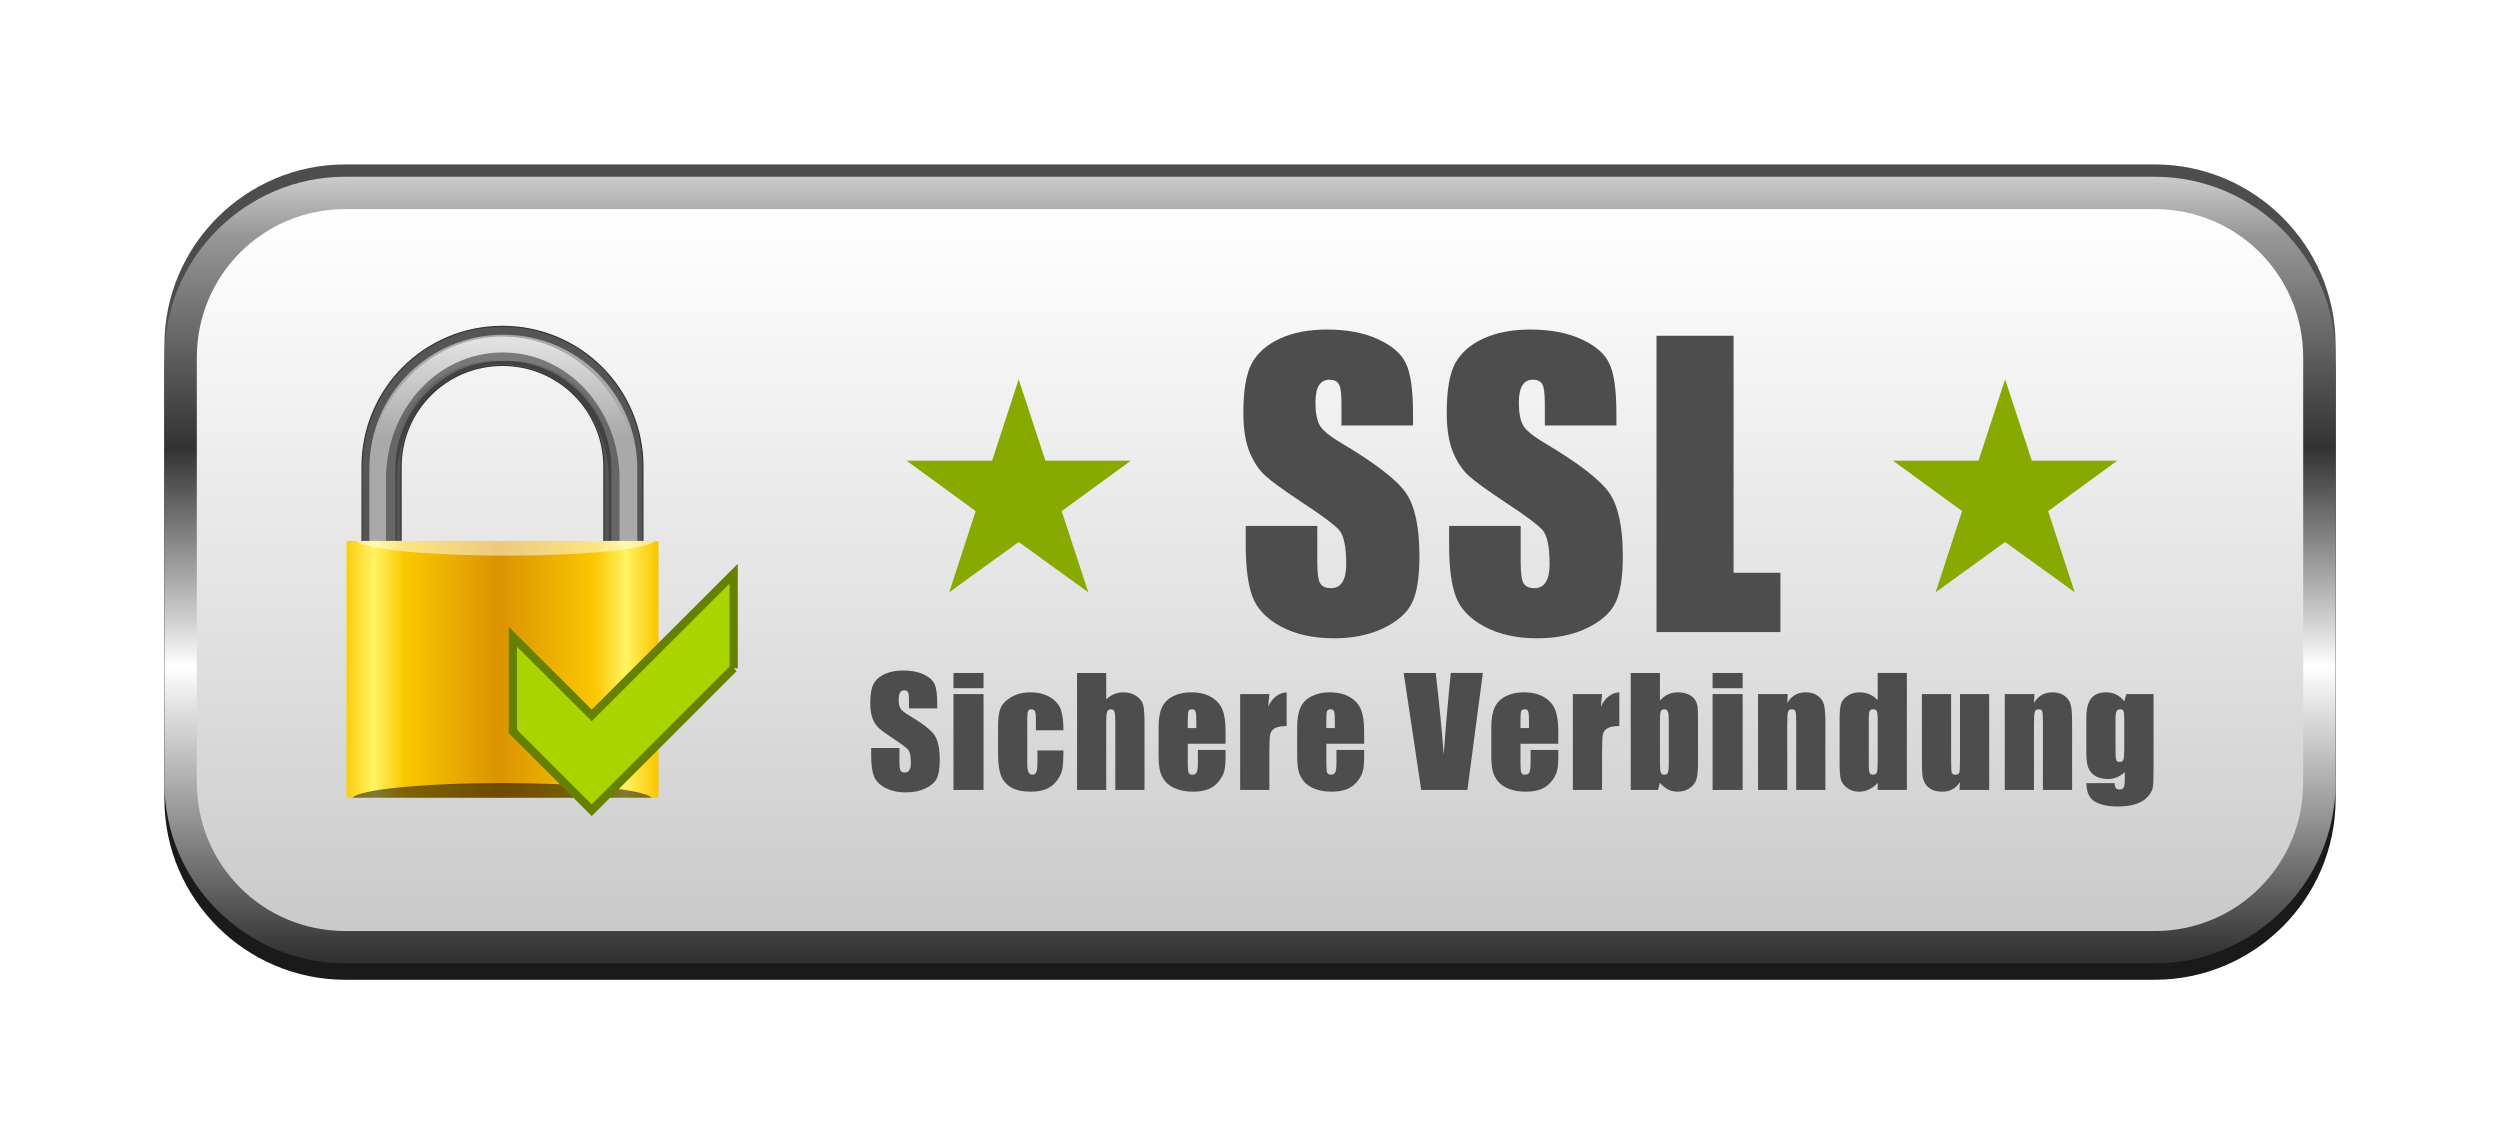 <?xml version="1.0" encoding="UTF-8" standalone="no"?>
<!-- Created with Inkscape (http://www.inkscape.org/) -->

<svg
   xmlns:dc="http://purl.org/dc/elements/1.1/"
   xmlns:cc="http://creativecommons.org/ns#"
   xmlns:rdf="http://www.w3.org/1999/02/22-rdf-syntax-ns#"
   xmlns:svg="http://www.w3.org/2000/svg"
   xmlns="http://www.w3.org/2000/svg"
   xmlns:xlink="http://www.w3.org/1999/xlink"
   xmlns:sodipodi="http://sodipodi.sourceforge.net/DTD/sodipodi-0.dtd"
   xmlns:inkscape="http://www.inkscape.org/namespaces/inkscape"
   width="304.125"
   height="139.188"
   id="svg2"
   version="1.1"
   inkscape:version="0.48.2 r9819"
   sodipodi:docname="buttonset6.svg">
  <defs
     id="defs4">
    <linearGradient
       id="linearGradient3999">
      <stop
         id="stop4001"
         offset="0"
         style="stop-color:#ffffff;stop-opacity:1;" />
      <stop
         style="stop-color:#969696;stop-opacity:1;"
         offset="0.143"
         id="stop4003" />
      <stop
         style="stop-color:#323232;stop-opacity:1;"
         offset="0.394"
         id="stop4005" />
      <stop
         id="stop4007"
         offset="0.601"
         style="stop-color:#d0d0d0;stop-opacity:1;" />
      <stop
         style="stop-color:#ffffff;stop-opacity:1;"
         offset="0.654"
         id="stop4009" />
      <stop
         id="stop4011"
         offset="1"
         style="stop-color:#323232;stop-opacity:1;" />
    </linearGradient>
    <linearGradient
       id="linearGradient4056">
      <stop
         style="stop-color:#346f00;stop-opacity:1;"
         offset="0"
         id="stop4058" />
      <stop
         style="stop-color:#77ff30;stop-opacity:1;"
         offset="1"
         id="stop4060" />
    </linearGradient>
    <linearGradient
       id="linearGradient3785">
      <stop
         style="stop-color:#ffffff;stop-opacity:1;"
         offset="0"
         id="stop3787" />
      <stop
         style="stop-color:#cbcbcb;stop-opacity:0.996;"
         offset="1"
         id="stop3789" />
    </linearGradient>
    <filter
       inkscape:collect="always"
       id="filter4147"
       color-interpolation-filters="sRGB">
      <feGaussianBlur
         inkscape:collect="always"
         stdDeviation="0.782"
         id="feGaussianBlur4149" />
    </filter>
    <linearGradient
       inkscape:collect="always"
       xlink:href="#linearGradient4056"
       id="linearGradient3960"
       gradientUnits="userSpaceOnUse"
       gradientTransform="matrix(0.59,0,0,0.416,91.656,103.788)"
       x1="297.241"
       y1="573.701"
       x2="297.241"
       y2="381.693" />
    <linearGradient
       inkscape:collect="always"
       xlink:href="#linearGradient3785"
       id="linearGradient3964"
       gradientUnits="userSpaceOnUse"
       gradientTransform="translate(23.583,-296.362)"
       x1="332.35"
       y1="561.788"
       x2="332.35"
       y2="648.344" />
    <linearGradient
       inkscape:collect="always"
       xlink:href="#linearGradient4056"
       id="linearGradient4125"
       gradientUnits="userSpaceOnUse"
       gradientTransform="translate(23.583,-36)"
       x1="391.609"
       y1="574.082"
       x2="391.609"
       y2="542.839" />
    <linearGradient
       inkscape:collect="always"
       xlink:href="#linearGradient3785"
       id="linearGradient4127"
       gradientUnits="userSpaceOnUse"
       gradientTransform="translate(23.583,-28.362)"
       x1="332.35"
       y1="561.788"
       x2="332.35"
       y2="648.344" />
    <linearGradient
       inkscape:collect="always"
       xlink:href="#linearGradient3785"
       id="linearGradient3983"
       gradientUnits="userSpaceOnUse"
       gradientTransform="translate(23.583,-176.362)"
       x1="332.35"
       y1="561.788"
       x2="332.35"
       y2="648.344" />
    <linearGradient
       inkscape:collect="always"
       xlink:href="#linearGradient3999"
       id="linearGradient3997"
       x1="350.736"
       y1="373.847"
       x2="350.736"
       y2="475.933"
       gradientUnits="userSpaceOnUse" />
    <filter
       color-interpolation-filters="sRGB"
       inkscape:collect="always"
       id="filter7419">
      <feGaussianBlur
         inkscape:collect="always"
         stdDeviation="0.867"
         id="feGaussianBlur7421" />
    </filter>
    <linearGradient
       inkscape:collect="always"
       xlink:href="#linearGradient2701-8"
       id="linearGradient4001"
       gradientUnits="userSpaceOnUse"
       gradientTransform="matrix(1.014,0,0,0.835,231.254,403.533)"
       spreadMethod="reflect"
       x1="29.614"
       y1="52.609"
       x2="44.724"
       y2="52.609" />
    <linearGradient
       id="linearGradient2701-8">
      <stop
         style="stop-color:#db9300;stop-opacity:1;"
         offset="0"
         id="stop2703-9" />
      <stop
         style="stop-color:#fac700;stop-opacity:1;"
         offset="0.75"
         id="stop2770-6" />
      <stop
         style="stop-color:#fff363;stop-opacity:1;"
         offset="1"
         id="stop2705-5" />
    </linearGradient>
    <filter
       color-interpolation-filters="sRGB"
       inkscape:collect="always"
       id="filter7419-8">
      <feGaussianBlur
         inkscape:collect="always"
         stdDeviation="0.867"
         id="feGaussianBlur7421-3" />
    </filter>
    <linearGradient
       inkscape:collect="always"
       xlink:href="#linearGradient2780-9"
       id="linearGradient4005"
       gradientUnits="userSpaceOnUse"
       gradientTransform="matrix(0.769,0,0,1.149,231.254,402.428)"
       x1="35.996"
       y1="1.625"
       x2="35.996"
       y2="11.711" />
    <linearGradient
       id="linearGradient2780-9">
      <stop
         style="stop-color:#ffffff;stop-opacity:1;"
         offset="0"
         id="stop2782-1" />
      <stop
         style="stop-color:#ffffff;stop-opacity:0;"
         offset="1"
         id="stop2784-2" />
    </linearGradient>
    <filter
       color-interpolation-filters="sRGB"
       inkscape:collect="always"
       id="filter7431">
      <feGaussianBlur
         inkscape:collect="always"
         stdDeviation="0.914"
         id="feGaussianBlur7433" />
    </filter>
    <linearGradient
       inkscape:collect="always"
       xlink:href="#linearGradient2780-9"
       id="linearGradient4582"
       gradientUnits="userSpaceOnUse"
       gradientTransform="matrix(0.769,0,0,1.149,231.254,402.428)"
       x1="35.996"
       y1="1.625"
       x2="35.996"
       y2="11.711" />
    <linearGradient
       inkscape:collect="always"
       xlink:href="#linearGradient2701-8"
       id="linearGradient4584"
       gradientUnits="userSpaceOnUse"
       gradientTransform="matrix(1.014,0,0,0.835,231.254,403.533)"
       spreadMethod="reflect"
       x1="29.614"
       y1="52.609"
       x2="44.724"
       y2="52.609" />
  </defs>
  <sodipodi:namedview
     id="base"
     pagecolor="#ffffff"
     bordercolor="#666666"
     borderopacity="1.0"
     inkscape:pageopacity="0.0"
     inkscape:pageshadow="2"
     inkscape:zoom="1.8514961"
     inkscape:cx="131.73123"
     inkscape:cy="39.951771"
     inkscape:document-units="px"
     inkscape:current-layer="layer2"
     showgrid="false"
     inkscape:showpageshadow="false"
     inkscape:window-width="1214"
     inkscape:window-height="999"
     inkscape:window-x="66"
     inkscape:window-y="24"
     inkscape:window-maximized="1"
     fit-margin-top="20"
     fit-margin-right="20"
     fit-margin-bottom="20"
     fit-margin-left="20" />
  <g
     inkscape:label="bg"
     inkscape:groupmode="layer"
     id="layer1"
     transform="translate(-198.406,-611.956)"
     style="display:inline" />
  <g
     inkscape:groupmode="layer"
     id="layer2"
     inkscape:label="button"
     transform="translate(-198.406,-359.593)">
    <path
       transform="translate(0,2)"
       style="fill:#1a1a1a;fill-opacity:1;stroke:none;display:inline"
       d="m 240.406,381.094 c -12.101,0 -22,9.86 -22,21.969 l 0,51.75 c 0,12.109 9.899,21.969 22,21.969 l 220.125,0 c 12.101,0 22,-9.86 22,-21.969 l 0,-51.75 c 0,-12.109 -9.899,-21.969 -22,-21.969 l -220.125,0 z"
       id="path4018" />
    <path
       transform="translate(0,-1.5)"
       style="fill:#4d4d4d;fill-opacity:1;stroke:none;display:inline"
       d="m 240.406,381.094 c -12.101,0 -22,9.86 -22,21.969 l 0,51.75 c 0,12.109 9.899,21.969 22,21.969 l 220.125,0 c 12.101,0 22,-9.86 22,-21.969 l 0,-51.75 c 0,-12.109 -9.899,-21.969 -22,-21.969 l -220.125,0 z"
       id="path4020" />
    <path
       style="fill:url(#linearGradient3997);fill-opacity:1;stroke:none;display:inline"
       d="m 240.406,381.094 c -12.101,0 -22,9.86 -22,21.969 l 0,51.75 c 0,12.109 9.899,21.969 22,21.969 l 220.125,0 c 12.101,0 22,-9.86 22,-21.969 l 0,-51.75 c 0,-12.109 -9.899,-21.969 -22,-21.969 l -220.125,0 z"
       id="path3989" />
    <g
       style="font-size:40px;font-style:normal;font-variant:normal;font-weight:normal;font-stretch:normal;line-height:125%;letter-spacing:1px;word-spacing:0px;fill:#000000;fill-opacity:1;stroke:none;font-family:Bitstream Charter;-inkscape-font-specification:Bitstream Charter"
       id="text4389" />
    <path
       inkscape:connector-curvature="0"
       style="fill:url(#linearGradient3983);fill-opacity:1;stroke:none;display:inline"
       d="m 240.394,385.032 220.15,0 c 9.997,0 18.045,8.048 18.045,18.045 l 0,51.729 c 0,9.997 -8.048,18.045 -18.045,18.045 l -220.15,0 c -9.997,0 -18.045,-8.048 -18.045,-18.045 l 0,-51.729 c 0,-9.997 8.048,-18.045 18.045,-18.045 z"
       id="rect3059" />
    <g
       id="g4546"
       transform="translate(-2.088,-3.126)">
      <path
         inkscape:connector-curvature="0"
         d="m 261.621,402.424 c -9.463,0 -17.081,7.618 -17.081,17.081 l 0,18.979 4.745,0 0,-18.979 c 0,-6.834 5.502,-12.336 12.337,-12.336 6.834,0 12.337,5.502 12.337,12.336 l 0,18.979 4.745,0 0,-18.979 c 0,-9.463 -7.618,-17.081 -17.081,-17.081 z"
         id="path4331"
         style="fill:#555555;fill-opacity:1;fill-rule:evenodd;stroke:#333333;stroke-width:0.147;stroke-miterlimit:4;stroke-dasharray:none" />
      <path
         inkscape:connector-curvature="0"
         id="path4333"
         d="m 446.06,975.76 c -24.634,0 -44.406,19.801 -44.406,44.438 l 0,49.594 8.625,0 0,-49.594 c 0,-19.799 15.98,-35.813 35.781,-35.813 19.801,0 35.812,16.011 35.812,35.813 l 0,49.594 8.594,0 0,-49.594 c 0,-24.636 -19.772,-44.438 -44.406,-44.438 z"
         style="fill:#e9e9e9;fill-opacity:0.568;fill-rule:evenodd;stroke:none;filter:url(#filter7431)"
         transform="matrix(0.367,0,0,0.367,98.019,45.333)" />
      <path
         inkscape:connector-curvature="0"
         d="m 261.621,403.663 c -8.937,0 -16.132,7.688 -16.132,16.458 l 0,17.693 c 0,6.643 4.138,12.281 10.023,14.637 -4.217,-1.92 -7.177,-6.035 -7.177,-10.913 l 0,-22.349 c 0,-6.707 5.502,-12.551 12.337,-12.551 l 1.898,0 c 6.834,0 12.337,5.844 12.337,12.551 l 0,22.349 c 0,4.878 -2.959,8.992 -7.177,10.913 5.886,-2.356 10.023,-7.995 10.023,-14.637 l 0,-17.693 c 0,-8.77 -7.195,-16.458 -16.132,-16.458 z"
         id="path4335"
         style="opacity:0.65;fill:url(#linearGradient4582);fill-opacity:1;fill-rule:evenodd;stroke:none" />
      <path
         inkscape:connector-curvature="0"
         id="path4337"
         d="m 298.75,2669.281 c -23.354,0 -42.031,18.705 -42.031,42.063 l 0,47.219 3.875,0 0,-47.219 c 0,-21.085 17.066,-38.188 38.156,-38.188 21.09,0 38.188,17.098 38.188,38.188 l 0,47.219 3.844,0 0,-47.219 c 0,-23.358 -18.678,-42.063 -42.031,-42.063 z"
         style="fill:#333333;fill-opacity:0.568;fill-rule:evenodd;stroke:none;filter:url(#filter7419-8)"
         transform="matrix(0.338,0,0,0.367,160.676,-574.032)" />
      <path
         inkscape:connector-curvature="0"
         style="fill:url(#linearGradient4584);fill-opacity:1;fill-rule:evenodd;stroke:none"
         d="m 242.878,428.523 37.487,0 c 0.131,0 0.236,0.105 0.236,0.236 l 0,30.767 c 0,0.131 -0.105,0.236 -0.236,0.236 l -37.487,0 c -0.131,0 -0.236,-0.105 -0.236,-0.236 l 0,-30.767 c 0,-0.131 0.105,-0.236 0.236,-0.236 z"
         id="path4339" />
      <path
         inkscape:connector-curvature="0"
         d="m 243.828,428.523 c 0.853,1 8.555,1.785 18.224,1.785 9.537,0 17.111,-0.776 18.144,-1.757 -0.015,0 -0.012,-0.028 -0.027,-0.028 l -36.341,0 z"
         id="path4341"
         style="opacity:0.5;fill:#ffffff;fill-opacity:1;fill-rule:evenodd;stroke:none" />
      <path
         inkscape:connector-curvature="0"
         d="m 243.37,459.762 c 0.853,-1 8.555,-1.785 18.224,-1.785 9.537,0 17.111,0.777 18.144,1.757 -0.015,0 -0.012,0.028 -0.027,0.028 l -36.341,0 z"
         id="path4343"
         style="opacity:0.5;fill:#000000;fill-opacity:1;fill-rule:evenodd;stroke:none" />
      <path
         inkscape:connector-curvature="0"
         d="m 289.746,444.018 -17.268,17.268 -9.594,-9.594 0,-11.512 9.594,9.564 17.268,-17.238 0,11.512"
         id="path4345"
         style="font-size:358.977px;font-style:normal;font-variant:normal;font-weight:normal;font-stretch:normal;fill:#aad400;fill-opacity:1;stroke:#668000;display:inline;font-family:Webdings;-inkscape-font-specification:Webdings" />
      <g
         transform="translate(-156.656,-175.511)"
         id="g4689">
        <g
           id="text4327"
           style="font-size:45.599px;font-style:normal;font-variant:normal;font-weight:bold;font-stretch:normal;line-height:125%;letter-spacing:1.14px;word-spacing:0px;fill:#4d4d4d;fill-opacity:1;stroke:none;font-family:Impact;-inkscape-font-specification:Impact Bold">
          <path
             inkscape:connector-curvature="0"
             id="path4518"
             d="m 529.044,589.985 -8.706,0 0,-2.672 c -10e-6,-1.247 -0.111,-2.041 -0.334,-2.382 -0.223,-0.341 -0.594,-0.512 -1.113,-0.512 -0.564,3e-5 -0.995,0.23 -1.291,0.69 -0.282,0.46 -0.423,1.158 -0.423,2.093 -1e-5,1.202 0.163,2.108 0.49,2.716 0.312,0.609 1.195,1.343 2.65,2.204 4.171,2.479 6.798,4.512 7.882,6.101 1.084,1.588 1.625,4.149 1.625,7.681 -2e-5,2.568 -0.304,4.46 -0.913,5.678 -0.594,1.217 -1.752,2.241 -3.473,3.073 -1.722,0.816 -3.726,1.225 -6.012,1.225 -2.509,0 -4.653,-0.475 -6.435,-1.425 -1.766,-0.95 -2.924,-2.16 -3.473,-3.629 -0.549,-1.469 -0.824,-3.555 -0.824,-6.256 l 0,-2.36 8.706,0 0,4.386 c -10e-6,1.351 0.119,2.219 0.356,2.605 0.252,0.386 0.69,0.579 1.314,0.579 0.623,0 1.084,-0.245 1.38,-0.735 0.312,-0.49 0.468,-1.217 0.468,-2.182 -2e-5,-2.123 -0.289,-3.51 -0.868,-4.164 -0.594,-0.653 -2.056,-1.744 -4.386,-3.273 -2.33,-1.544 -3.874,-2.664 -4.631,-3.362 -0.757,-0.698 -1.388,-1.662 -1.893,-2.894 -0.49,-1.232 -0.735,-2.805 -0.735,-4.72 0,-2.761 0.349,-4.78 1.046,-6.056 0.712,-1.276 1.855,-2.271 3.429,-2.984 1.573,-0.727 3.473,-1.091 5.7,-1.091 2.434,4e-5 4.505,0.393 6.212,1.18 1.722,0.787 2.857,1.781 3.407,2.984 0.564,1.188 0.846,3.214 0.846,6.078 l 0,1.425" />
          <path
             inkscape:connector-curvature="0"
             id="path4520"
             d="m 553.785,589.985 -8.706,0 0,-2.672 c -10e-6,-1.247 -0.111,-2.041 -0.334,-2.382 -0.223,-0.341 -0.594,-0.512 -1.113,-0.512 -0.564,3e-5 -0.995,0.23 -1.291,0.69 -0.282,0.46 -0.423,1.158 -0.423,2.093 -1e-5,1.202 0.163,2.108 0.49,2.716 0.312,0.609 1.195,1.343 2.65,2.204 4.171,2.479 6.798,4.512 7.882,6.101 1.084,1.588 1.625,4.149 1.625,7.681 -2e-5,2.568 -0.304,4.46 -0.913,5.678 -0.594,1.217 -1.752,2.241 -3.473,3.073 -1.722,0.816 -3.726,1.225 -6.012,1.225 -2.509,0 -4.653,-0.475 -6.435,-1.425 -1.766,-0.95 -2.924,-2.16 -3.473,-3.629 -0.549,-1.469 -0.824,-3.555 -0.824,-6.256 l 0,-2.36 8.706,0 0,4.386 c -10e-6,1.351 0.119,2.219 0.356,2.605 0.252,0.386 0.69,0.579 1.314,0.579 0.623,0 1.084,-0.245 1.38,-0.735 0.312,-0.49 0.468,-1.217 0.468,-2.182 -10e-6,-2.123 -0.289,-3.51 -0.868,-4.164 -0.594,-0.653 -2.056,-1.744 -4.386,-3.273 -2.33,-1.544 -3.874,-2.664 -4.631,-3.362 -0.757,-0.698 -1.388,-1.662 -1.893,-2.894 -0.49,-1.232 -0.735,-2.805 -0.735,-4.72 0,-2.761 0.349,-4.78 1.046,-6.056 0.712,-1.276 1.855,-2.271 3.429,-2.984 1.573,-0.727 3.473,-1.091 5.7,-1.091 2.434,4e-5 4.505,0.393 6.212,1.18 1.722,0.787 2.857,1.781 3.407,2.984 0.564,1.188 0.846,3.214 0.846,6.078 l 0,1.425" />
          <path
             inkscape:connector-curvature="0"
             id="path4522"
             d="m 568.039,579.075 0,28.833 5.7,0 0,7.214 -15.073,0 0,-36.047 9.374,0" />
        </g>
        <g
           id="text4353"
           style="font-size:18px;font-style:normal;font-variant:normal;font-weight:bold;font-stretch:normal;line-height:125%;letter-spacing:0.606px;word-spacing:0px;fill:#4d4d4d;fill-opacity:1;stroke:none;font-family:Impact;-inkscape-font-specification:Impact Bold">
          <path
             inkscape:connector-curvature="0"
             id="path4525"
             d="m 471.163,624.404 -3.437,0 0,-1.055 c -10e-6,-0.492 -0.044,-0.806 -0.132,-0.94 -0.088,-0.135 -0.234,-0.202 -0.439,-0.202 -0.223,1e-5 -0.393,0.091 -0.51,0.272 -0.111,0.182 -0.167,0.457 -0.167,0.826 -1e-5,0.475 0.064,0.832 0.193,1.072 0.123,0.24 0.472,0.53 1.046,0.87 1.646,0.979 2.684,1.781 3.111,2.408 0.428,0.627 0.642,1.638 0.642,3.032 -1e-5,1.014 -0.12,1.761 -0.36,2.241 -0.234,0.48 -0.691,0.885 -1.371,1.213 -0.68,0.322 -1.471,0.483 -2.373,0.483 -0.99,0 -1.837,-0.188 -2.54,-0.562 -0.697,-0.375 -1.154,-0.853 -1.371,-1.433 -0.217,-0.58 -0.325,-1.403 -0.325,-2.47 l 0,-0.932 3.437,0 0,1.731 c -10e-6,0.533 0.047,0.876 0.141,1.028 0.1,0.152 0.272,0.229 0.519,0.229 0.246,0 0.428,-0.097 0.545,-0.29 0.123,-0.193 0.185,-0.48 0.185,-0.861 0,-0.838 -0.114,-1.386 -0.343,-1.644 -0.234,-0.258 -0.812,-0.688 -1.731,-1.292 -0.92,-0.609 -1.529,-1.052 -1.828,-1.327 -0.299,-0.275 -0.548,-0.656 -0.747,-1.143 -0.193,-0.486 -0.29,-1.107 -0.29,-1.863 0,-1.09 0.138,-1.887 0.413,-2.391 0.281,-0.504 0.732,-0.896 1.354,-1.178 0.621,-0.287 1.371,-0.431 2.25,-0.431 0.961,2e-5 1.778,0.155 2.452,0.466 0.68,0.311 1.128,0.703 1.345,1.178 0.223,0.469 0.334,1.269 0.334,2.399 l 0,0.562" />
          <path
             inkscape:connector-curvature="0"
             id="path4527"
             d="m 476.797,620.097 0,1.854 -3.656,0 0,-1.854 3.656,0 m 0,2.566 0,11.663 -3.656,0 0,-11.663 3.656,0" />
          <path
             inkscape:connector-curvature="0"
             id="path4529"
             d="m 486.518,627.067 -3.349,0 0,-1.345 c -10e-6,-0.469 -0.038,-0.785 -0.114,-0.949 -0.076,-0.17 -0.217,-0.255 -0.422,-0.255 -0.205,10e-6 -0.343,0.073 -0.413,0.22 -0.07,0.146 -0.105,0.475 -0.105,0.984 l 0,5.502 c 0,0.416 0.053,0.729 0.158,0.94 0.105,0.205 0.261,0.308 0.466,0.308 0.24,0 0.401,-0.108 0.483,-0.325 0.088,-0.217 0.132,-0.627 0.132,-1.23 l 0,-1.389 3.164,0 c -0.006,0.932 -0.041,1.632 -0.105,2.101 -0.059,0.463 -0.255,0.94 -0.589,1.433 -0.328,0.486 -0.759,0.855 -1.292,1.107 -0.533,0.246 -1.192,0.369 -1.978,0.369 -1.002,0 -1.796,-0.17 -2.382,-0.51 -0.586,-0.346 -1.002,-0.826 -1.248,-1.441 -0.24,-0.621 -0.36,-1.5 -0.36,-2.637 l 0,-3.313 c 0,-0.99 0.1,-1.737 0.299,-2.241 0.199,-0.504 0.624,-0.952 1.274,-1.345 0.65,-0.398 1.441,-0.598 2.373,-0.598 0.926,10e-6 1.717,0.196 2.373,0.589 0.656,0.393 1.093,0.888 1.31,1.485 0.217,0.598 0.325,1.444 0.325,2.54" />
          <path
             inkscape:connector-curvature="0"
             id="path4531"
             d="m 491.721,620.097 0,3.199 c 0.305,-0.281 0.633,-0.492 0.984,-0.633 0.357,-0.141 0.738,-0.211 1.143,-0.211 0.621,10e-6 1.148,0.158 1.582,0.475 0.439,0.316 0.706,0.683 0.8,1.099 0.1,0.41 0.149,1.163 0.149,2.259 l 0,8.042 -3.551,0 0,-8.209 c -1e-5,-0.68 -0.035,-1.116 -0.105,-1.31 -0.065,-0.193 -0.214,-0.29 -0.448,-0.29 -0.217,10e-6 -0.363,0.1 -0.439,0.299 -0.076,0.199 -0.114,0.595 -0.114,1.187 l 0,8.323 -3.551,0 0,-14.229 3.551,0" />
          <path
             inkscape:connector-curvature="0"
             id="path4533"
             d="m 506.241,628.702 -4.597,0 0,2.522 c 0,0.527 0.038,0.867 0.114,1.02 0.076,0.152 0.223,0.229 0.439,0.229 0.27,0 0.448,-0.1 0.536,-0.299 0.094,-0.205 0.141,-0.598 0.141,-1.178 l 0,-1.538 3.366,0 0,0.861 c -10e-6,0.721 -0.047,1.274 -0.141,1.661 -0.088,0.387 -0.299,0.8 -0.633,1.239 -0.334,0.439 -0.759,0.771 -1.274,0.993 -0.51,0.217 -1.151,0.325 -1.925,0.325 -0.75,0 -1.412,-0.108 -1.986,-0.325 -0.574,-0.217 -1.022,-0.513 -1.345,-0.888 -0.316,-0.381 -0.536,-0.797 -0.659,-1.248 -0.123,-0.457 -0.185,-1.119 -0.185,-1.986 l 0,-3.401 c 0,-1.02 0.138,-1.822 0.413,-2.408 0.275,-0.592 0.727,-1.043 1.354,-1.354 0.627,-0.316 1.348,-0.475 2.162,-0.475 0.996,10e-6 1.816,0.19 2.461,0.571 0.65,0.375 1.104,0.876 1.362,1.503 0.264,0.621 0.396,1.497 0.396,2.628 l 0,1.547 m -3.56,-1.898 0,-0.853 c -10e-6,-0.604 -0.032,-0.993 -0.097,-1.169 -0.065,-0.176 -0.196,-0.264 -0.396,-0.264 -0.246,10e-6 -0.398,0.076 -0.457,0.229 -0.059,0.146 -0.088,0.548 -0.088,1.204 l 0,0.853 1.037,0" />
          <path
             inkscape:connector-curvature="0"
             id="path4535"
             d="m 511.567,622.664 -0.141,1.529 c 0.516,-1.096 1.263,-1.676 2.241,-1.74 l 0,4.104 c -0.65,10e-6 -1.128,0.088 -1.433,0.264 -0.305,0.176 -0.492,0.422 -0.562,0.738 -0.07,0.311 -0.105,1.031 -0.105,2.162 l 0,4.605 -3.551,0 0,-11.663 3.551,0" />
          <path
             inkscape:connector-curvature="0"
             id="path4537"
             d="m 523.098,628.702 -4.597,0 0,2.522 c 0,0.527 0.038,0.867 0.114,1.02 0.076,0.152 0.223,0.229 0.439,0.229 0.27,0 0.448,-0.1 0.536,-0.299 0.094,-0.205 0.141,-0.598 0.141,-1.178 l 0,-1.538 3.366,0 0,0.861 c -10e-6,0.721 -0.047,1.274 -0.141,1.661 -0.088,0.387 -0.299,0.8 -0.633,1.239 -0.334,0.439 -0.759,0.771 -1.274,0.993 -0.51,0.217 -1.151,0.325 -1.925,0.325 -0.75,0 -1.412,-0.108 -1.986,-0.325 -0.574,-0.217 -1.022,-0.513 -1.345,-0.888 -0.316,-0.381 -0.536,-0.797 -0.659,-1.248 -0.123,-0.457 -0.185,-1.119 -0.185,-1.986 l 0,-3.401 c 0,-1.02 0.138,-1.822 0.413,-2.408 0.275,-0.592 0.727,-1.043 1.354,-1.354 0.627,-0.316 1.348,-0.475 2.162,-0.475 0.996,10e-6 1.816,0.19 2.461,0.571 0.65,0.375 1.104,0.876 1.362,1.503 0.264,0.621 0.396,1.497 0.396,2.628 l 0,1.547 m -3.56,-1.898 0,-0.853 c -10e-6,-0.604 -0.032,-0.993 -0.097,-1.169 -0.065,-0.176 -0.196,-0.264 -0.396,-0.264 -0.246,10e-6 -0.398,0.076 -0.457,0.229 -0.059,0.146 -0.088,0.548 -0.088,1.204 l 0,0.853 1.037,0" />
          <path
             inkscape:connector-curvature="0"
             id="path4539"
             d="m 537.539,620.097 -1.881,14.229 -5.616,0 -2.136,-14.229 3.902,0 c 0.451,3.92 0.773,7.233 0.967,9.94 0.193,-2.736 0.396,-5.168 0.606,-7.295 l 0.255,-2.646 3.902,0" />
          <path
             inkscape:connector-curvature="0"
             id="path4541"
             d="m 546.714,628.702 -4.597,0 0,2.522 c 0,0.527 0.038,0.867 0.114,1.02 0.076,0.152 0.223,0.229 0.439,0.229 0.27,0 0.448,-0.1 0.536,-0.299 0.094,-0.205 0.141,-0.598 0.141,-1.178 l 0,-1.538 3.366,0 0,0.861 c -10e-6,0.721 -0.047,1.274 -0.141,1.661 -0.088,0.387 -0.299,0.8 -0.633,1.239 -0.334,0.439 -0.759,0.771 -1.274,0.993 -0.51,0.217 -1.151,0.325 -1.925,0.325 -0.75,0 -1.412,-0.108 -1.986,-0.325 -0.574,-0.217 -1.022,-0.513 -1.345,-0.888 -0.316,-0.381 -0.536,-0.797 -0.659,-1.248 -0.123,-0.457 -0.185,-1.119 -0.185,-1.986 l 0,-3.401 c 0,-1.02 0.138,-1.822 0.413,-2.408 0.275,-0.592 0.727,-1.043 1.354,-1.354 0.627,-0.316 1.348,-0.475 2.162,-0.475 0.996,10e-6 1.816,0.19 2.461,0.571 0.65,0.375 1.104,0.876 1.362,1.503 0.264,0.621 0.396,1.497 0.396,2.628 l 0,1.547 m -3.56,-1.898 0,-0.853 c -10e-6,-0.604 -0.032,-0.993 -0.097,-1.169 -0.065,-0.176 -0.196,-0.264 -0.396,-0.264 -0.246,10e-6 -0.398,0.076 -0.457,0.229 -0.059,0.146 -0.088,0.548 -0.088,1.204 l 0,0.853 1.037,0" />
          <path
             inkscape:connector-curvature="0"
             id="path4543"
             d="m 552.041,622.664 -0.141,1.529 c 0.516,-1.096 1.263,-1.676 2.241,-1.74 l 0,4.104 c -0.65,10e-6 -1.128,0.088 -1.433,0.264 -0.305,0.176 -0.492,0.422 -0.562,0.738 -0.07,0.311 -0.105,1.031 -0.105,2.162 l 0,4.605 -3.551,0 0,-11.663 3.551,0" />
          <path
             inkscape:connector-curvature="0"
             id="path4545"
             d="m 559.081,620.097 0,3.366 c 0.293,-0.34 0.618,-0.592 0.976,-0.756 0.363,-0.17 0.756,-0.255 1.178,-0.255 0.486,10e-6 0.908,0.076 1.266,0.229 0.357,0.152 0.63,0.366 0.817,0.642 0.187,0.275 0.299,0.545 0.334,0.809 0.041,0.264 0.061,0.826 0.061,1.688 l 0,5.256 c -10e-6,0.855 -0.059,1.494 -0.176,1.916 -0.111,0.416 -0.378,0.779 -0.8,1.09 -0.422,0.305 -0.923,0.457 -1.503,0.457 -0.416,0 -0.806,-0.091 -1.169,-0.272 -0.357,-0.182 -0.686,-0.454 -0.984,-0.817 l -0.229,0.879 -3.322,0 0,-14.229 3.551,0 m 1.081,5.88 c 0,-0.604 -0.038,-0.996 -0.114,-1.178 -0.076,-0.187 -0.226,-0.281 -0.448,-0.281 -0.217,10e-6 -0.357,0.082 -0.422,0.246 -0.065,0.158 -0.097,0.563 -0.097,1.213 l 0,5.027 c 0,0.627 0.035,1.028 0.105,1.204 0.076,0.176 0.223,0.264 0.439,0.264 0.223,0 0.366,-0.091 0.431,-0.272 0.07,-0.182 0.105,-0.618 0.105,-1.31 l 0,-4.913" />
          <path
             inkscape:connector-curvature="0"
             id="path4547"
             d="m 569.144,620.097 0,1.854 -3.656,0 0,-1.854 3.656,0 m 0,2.566 0,11.663 -3.656,0 0,-11.663 3.656,0" />
          <path
             inkscape:connector-curvature="0"
             id="path4549"
             d="m 574.629,622.664 -0.061,1.072 c 0.258,-0.428 0.571,-0.747 0.94,-0.958 0.375,-0.217 0.806,-0.325 1.292,-0.325 0.609,10e-6 1.107,0.144 1.494,0.431 0.387,0.287 0.636,0.65 0.747,1.09 0.111,0.434 0.167,1.16 0.167,2.18 l 0,8.174 -3.551,0 0,-8.077 c -1e-5,-0.803 -0.026,-1.292 -0.079,-1.468 -0.053,-0.176 -0.199,-0.264 -0.439,-0.264 -0.252,10e-6 -0.41,0.103 -0.475,0.308 -0.065,0.199 -0.097,0.738 -0.097,1.617 l 0,7.884 -3.551,0 0,-11.663 3.612,0" />
          <path
             inkscape:connector-curvature="0"
             id="path4551"
             d="m 589.122,620.097 0,14.229 -3.551,0 0,-0.844 c -0.34,0.352 -0.697,0.615 -1.072,0.791 -0.375,0.176 -0.768,0.264 -1.178,0.264 -0.551,0 -1.028,-0.144 -1.433,-0.431 -0.404,-0.293 -0.665,-0.63 -0.782,-1.011 -0.111,-0.381 -0.167,-1.002 -0.167,-1.863 l 0,-5.458 c 0,-0.896 0.056,-1.532 0.167,-1.907 0.117,-0.375 0.381,-0.703 0.791,-0.984 0.41,-0.287 0.899,-0.431 1.468,-0.431 0.439,10e-6 0.841,0.079 1.204,0.237 0.369,0.158 0.703,0.396 1.002,0.712 l 0,-3.305 3.551,0 m -3.551,5.502 c -1e-5,-0.428 -0.038,-0.715 -0.114,-0.861 -0.07,-0.146 -0.214,-0.22 -0.431,-0.22 -0.211,10e-6 -0.354,0.067 -0.431,0.202 -0.07,0.129 -0.105,0.422 -0.105,0.879 l 0,5.713 c 0,0.475 0.035,0.788 0.105,0.94 0.07,0.146 0.205,0.22 0.404,0.22 0.229,0 0.381,-0.082 0.457,-0.246 0.076,-0.17 0.114,-0.58 0.114,-1.23 l 0,-5.396" />
          <path
             inkscape:connector-curvature="0"
             id="path4553"
             d="m 599.133,622.664 0,11.663 -3.612,0 0.061,-0.967 c -0.246,0.393 -0.551,0.688 -0.914,0.888 -0.357,0.193 -0.771,0.29 -1.239,0.29 -0.533,0 -0.976,-0.094 -1.327,-0.281 -0.352,-0.188 -0.612,-0.437 -0.782,-0.747 -0.164,-0.311 -0.267,-0.633 -0.308,-0.967 -0.041,-0.34 -0.061,-1.011 -0.061,-2.013 l 0,-7.866 3.551,0 0,7.937 c -10e-6,0.908 0.026,1.447 0.079,1.617 0.059,0.17 0.211,0.255 0.457,0.255 0.264,0 0.419,-0.088 0.466,-0.264 0.053,-0.176 0.079,-0.741 0.079,-1.696 l 0,-7.849 3.551,0" />
          <path
             inkscape:connector-curvature="0"
             id="path4555"
             d="m 604.644,622.664 -0.061,1.072 c 0.258,-0.428 0.571,-0.747 0.94,-0.958 0.375,-0.217 0.806,-0.325 1.292,-0.325 0.609,10e-6 1.107,0.144 1.494,0.431 0.387,0.287 0.636,0.65 0.747,1.09 0.111,0.434 0.167,1.16 0.167,2.18 l 0,8.174 -3.551,0 0,-8.077 c -10e-6,-0.803 -0.026,-1.292 -0.079,-1.468 -0.053,-0.176 -0.199,-0.264 -0.439,-0.264 -0.252,10e-6 -0.41,0.103 -0.475,0.308 -0.065,0.199 -0.097,0.738 -0.097,1.617 l 0,7.884 -3.551,0 0,-11.663 3.612,0" />
          <path
             inkscape:connector-curvature="0"
             id="path4557"
             d="m 619.128,622.664 0,8.982 c -10e-6,1.213 -0.029,1.998 -0.088,2.355 -0.053,0.352 -0.249,0.724 -0.589,1.116 -0.34,0.398 -0.814,0.7 -1.424,0.905 -0.604,0.211 -1.365,0.316 -2.285,0.316 -1.131,0 -2.039,-0.193 -2.725,-0.58 -0.686,-0.381 -1.04,-1.134 -1.063,-2.259 l 3.445,0 c 0,0.516 0.188,0.773 0.562,0.773 0.27,0 0.448,-0.079 0.536,-0.237 0.088,-0.158 0.132,-0.489 0.132,-0.993 l 0,-0.879 c -0.305,0.275 -0.627,0.483 -0.967,0.624 -0.334,0.141 -0.686,0.211 -1.055,0.211 -0.639,0 -1.166,-0.129 -1.582,-0.387 -0.41,-0.258 -0.691,-0.595 -0.844,-1.011 -0.152,-0.422 -0.229,-1.02 -0.229,-1.793 l 0,-4.236 c 0,-1.107 0.199,-1.904 0.598,-2.391 0.398,-0.486 1.005,-0.729 1.819,-0.729 0.445,10e-6 0.85,0.091 1.213,0.272 0.369,0.182 0.697,0.454 0.984,0.817 l 0.255,-0.879 3.305,0 m -3.56,3.094 c -1e-5,-0.533 -0.032,-0.873 -0.097,-1.02 -0.059,-0.146 -0.193,-0.22 -0.404,-0.22 -0.205,10e-6 -0.352,0.085 -0.439,0.255 -0.082,0.164 -0.123,0.492 -0.123,0.984 l 0,3.92 c 0,0.521 0.032,0.861 0.097,1.02 0.064,0.152 0.199,0.229 0.404,0.229 0.234,0 0.387,-0.094 0.457,-0.281 0.07,-0.188 0.105,-0.612 0.105,-1.274 l 0,-3.612" />
        </g>
      </g>
      <g
         transform="translate(-168.656,-186.508)"
         id="g4412">
        <path
           style="font-size:26.732px;font-style:normal;font-variant:normal;font-weight:normal;font-stretch:normal;line-height:125%;letter-spacing:0.668px;word-spacing:0px;fill:#88aa00;fill-opacity:1;stroke:none;font-family:Bitstream Charter;-inkscape-font-specification:Bitstream Charter"
           id="path4406"
           d="m 599.423,605.266 10.415,0 3.234,-9.893 3.251,9.893 10.398,0 -8.415,6.138 3.234,9.876 -8.468,-6.12 -8.45,6.12 3.217,-9.876 -8.415,-6.138"
           inkscape:connector-curvature="0" />
        <path
           inkscape:connector-curvature="0"
           d="m 479.423,605.266 10.415,0 3.234,-9.893 3.251,9.893 10.398,0 -8.415,6.138 3.234,9.876 -8.468,-6.12 -8.45,6.12 3.217,-9.876 -8.415,-6.138"
           id="path4408"
           style="font-size:26.732px;font-style:normal;font-variant:normal;font-weight:normal;font-stretch:normal;line-height:125%;letter-spacing:0.668px;word-spacing:0px;fill:#88aa00;fill-opacity:1;stroke:none;font-family:Bitstream Charter;-inkscape-font-specification:Bitstream Charter" />
      </g>
    </g>
  </g>
</svg>
